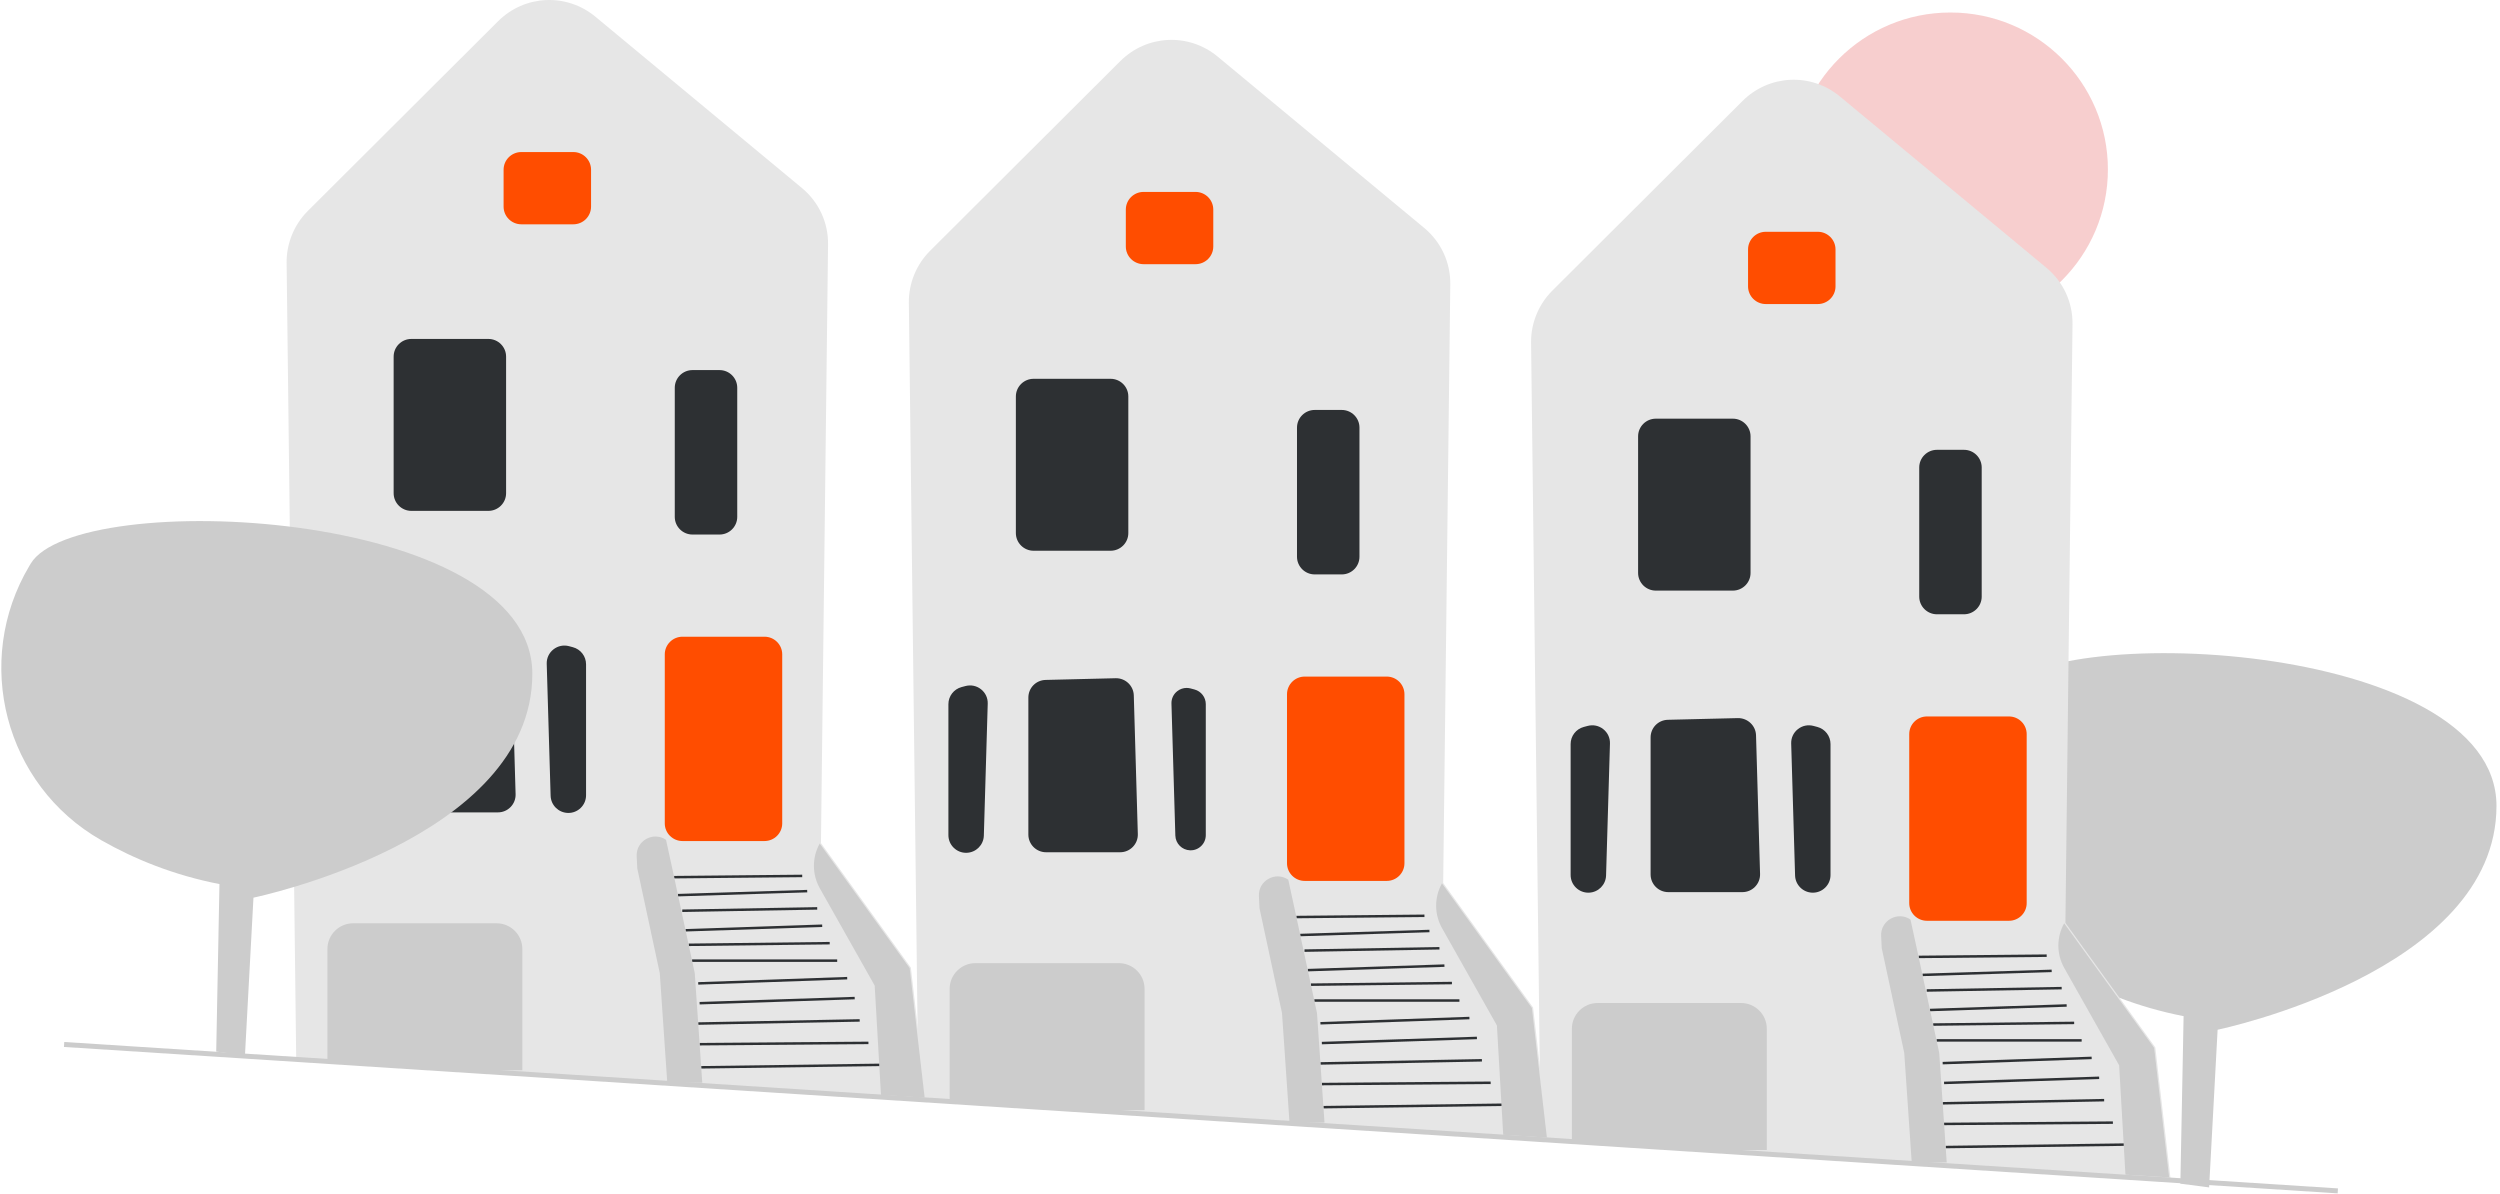 <svg width="377" height="180" viewBox="0 0 377 180" fill="none" xmlns="http://www.w3.org/2000/svg">
<g clip-path="url(#clip0_16_245)">
<path d="M333.134 179.061L334.416 155.282C334.416 155.282 376.469 146.588 376.469 121.53C376.469 96.472 307.748 93.403 300.825 104.91C300.756 105.025 300.687 105.14 300.618 105.255C292.067 119.636 296.895 138.306 311.446 146.611C316.422 149.451 322.355 151.881 329.287 153.236L328.799 178.498" fill="#CCCCCC"/>
<path d="M294.13 49.233C307.242 49.233 317.871 38.634 317.871 25.559C317.871 12.485 307.242 1.886 294.13 1.886C281.019 1.886 270.39 12.485 270.39 25.559C270.39 38.634 281.019 49.233 294.13 49.233Z" fill="#DB0E0E" fill-opacity="0.2"/>
<path d="M259.106 173.424L232.331 171.722L230.887 51.663C230.852 48.749 232.017 45.896 234.084 43.835L262.769 15.231C266.784 11.227 273.105 10.938 277.471 14.56L308.6 40.382C311.14 42.489 312.574 45.586 312.535 48.88L311.465 139.17L324.995 157.908L325.024 157.948L327.316 177.76L259.106 173.424Z" fill="#E6E6E6"/>
<path d="M263.606 43.186V37.618C263.606 36.149 264.805 34.953 266.279 34.953H274.123C275.597 34.953 276.796 36.149 276.796 37.618V43.186C276.796 44.655 275.597 45.851 274.123 45.851H266.279C264.805 45.851 263.606 44.655 263.606 43.186Z" fill="#FF4D00"/>
<path d="M247.026 86.399V65.801C247.026 64.332 248.224 63.136 249.698 63.136H261.311C262.784 63.136 263.983 64.332 263.983 65.801V86.399C263.983 87.869 262.784 89.064 261.311 89.064H249.698C248.224 89.064 247.026 87.869 247.026 86.399Z" fill="#2D3033"/>
<path d="M273.275 134.615C271.871 134.565 270.739 133.429 270.698 132.029L270.111 112.121C270.086 111.271 270.454 110.481 271.123 109.953C271.791 109.425 272.647 109.249 273.471 109.467L274.058 109.623C275.226 109.934 276.042 110.993 276.042 112.198V131.951C276.042 132.681 275.752 133.362 275.225 133.869C274.722 134.353 274.068 134.616 273.372 134.616C273.34 134.616 273.307 134.616 273.275 134.615Z" fill="#2D3033"/>
<path d="M237.667 133.869C237.141 133.362 236.851 132.681 236.851 131.951V112.198C236.851 110.993 237.667 109.934 238.835 109.623L239.422 109.467C240.247 109.249 241.102 109.425 241.77 109.953C242.438 110.481 242.807 111.271 242.782 112.121L242.195 132.029C242.154 133.429 241.022 134.565 239.618 134.615C239.586 134.616 239.553 134.616 239.521 134.616C238.825 134.616 238.17 134.353 237.667 133.869Z" fill="#2D3033"/>
<path d="M248.91 131.868V111.21C248.91 109.751 250.055 108.581 251.517 108.545L262.072 108.289C263.535 108.269 264.766 109.414 264.809 110.876L265.417 131.79C265.438 132.516 265.17 133.203 264.662 133.724C264.154 134.246 263.474 134.533 262.745 134.533H251.582C250.109 134.533 248.91 133.337 248.91 131.868Z" fill="#2D3033"/>
<path d="M311.294 145.984L319.567 160.649L320.516 177.141L327.103 177.558L324.842 158.018L311.276 139.23C310.105 141.331 310.112 143.888 311.294 145.984Z" fill="#CCCCCC"/>
<path d="M320.252 172.421L293.403 172.787L293.408 173.163L320.257 172.797L320.252 172.421Z" fill="#2D3033"/>
<path d="M318.623 169.104L293.166 169.303L293.169 169.678L318.626 169.48L318.623 169.104Z" fill="#2D3033"/>
<path d="M317.302 165.715L292.951 166.19L292.958 166.565L317.309 166.091L317.302 165.715Z" fill="#2D3033"/>
<path d="M316.546 162.345L293.161 163.119L293.173 163.495L316.558 162.721L316.546 162.345Z" fill="#2D3033"/>
<path d="M315.415 159.344L292.947 160.132L292.961 160.508L315.428 159.72L315.415 159.344Z" fill="#2D3033"/>
<path d="M313.914 156.703H292.031V157.079H313.914V156.703Z" fill="#2D3033"/>
<path d="M312.781 154.066L291.514 154.315L291.518 154.691L312.786 154.442L312.781 154.066Z" fill="#2D3033"/>
<path d="M311.647 151.438L291.039 152.12L291.052 152.496L311.659 151.814L311.647 151.438Z" fill="#2D3033"/>
<path d="M310.896 148.821L290.547 149.178L290.553 149.554L310.903 149.197L310.896 148.821Z" fill="#2D3033"/>
<path d="M309.386 146.219L289.901 146.826L289.913 147.202L309.398 146.595L309.386 146.219Z" fill="#2D3033"/>
<path d="M308.636 143.927L289.324 144.115L289.327 144.491L308.64 144.303L308.636 143.927Z" fill="#2D3033"/>
<path d="M287.912 136.189V110.706C287.912 109.236 289.111 108.041 290.585 108.041H302.951C304.425 108.041 305.624 109.236 305.624 110.706V136.189C305.624 137.658 304.425 138.854 302.951 138.854H290.585C289.111 138.854 287.912 137.658 287.912 136.189Z" fill="#FF4D00"/>
<path d="M259.106 173.424L237.216 172.034L237.039 172.023V155.129C237.039 152.993 238.782 151.254 240.925 151.254H262.547C264.69 151.254 266.433 152.993 266.433 155.129V173.425H266.244L259.106 173.424Z" fill="#CCCCCC"/>
<path d="M289.42 89.969V70.498C289.42 69.029 290.619 67.833 292.092 67.833H296.168C297.642 67.833 298.841 69.029 298.841 70.498V89.969C298.841 91.439 297.642 92.634 296.168 92.634H292.092C290.619 92.634 289.42 91.439 289.42 89.969Z" fill="#2D3033"/>
<path d="M293.565 175.304L292.434 158.77L289.043 142.987L288.101 138.666C286.165 137.353 283.558 138.814 283.675 141.145L283.767 142.987L287.159 158.77L288.289 175.304" fill="#CCCCCC"/>
<path d="M165.274 167.412L138.499 165.71L137.055 45.651C137.02 42.737 138.185 39.884 140.252 37.823L168.937 9.219C172.952 5.215 179.272 4.926 183.638 8.548L214.768 34.37C217.307 36.476 218.742 39.574 218.703 42.868L217.633 133.158L231.163 151.896L231.192 151.936L233.484 171.748L165.274 167.412Z" fill="#E6E6E6"/>
<path d="M169.774 37.173V31.606C169.774 30.137 170.973 28.941 172.447 28.941H180.291C181.765 28.941 182.963 30.137 182.963 31.606V37.173C182.963 38.643 181.765 39.838 180.291 39.838H172.447C170.973 39.838 169.774 38.643 169.774 37.173Z" fill="#FF4D00"/>
<path d="M153.193 80.387V59.789C153.193 58.319 154.392 57.124 155.866 57.124H167.478C168.952 57.124 170.151 58.319 170.151 59.789V80.387C170.151 81.856 168.952 83.052 167.478 83.052H155.866C154.392 83.052 153.193 81.856 153.193 80.387Z" fill="#2D3033"/>
<path d="M177.525 104.235C176.95 104.689 176.634 105.367 176.655 106.097L177.242 126.006C177.278 127.209 178.25 128.184 179.456 128.227C180.09 128.252 180.679 128.021 181.131 127.586C181.584 127.151 181.833 126.566 181.833 125.939V106.186C181.833 105.151 181.132 104.241 180.129 103.974L179.541 103.818C179.343 103.765 179.142 103.739 178.942 103.739C178.433 103.739 177.937 103.909 177.525 104.235Z" fill="#2D3033"/>
<path d="M143.835 127.856C143.309 127.35 143.019 126.669 143.019 125.939V106.186C143.019 104.981 143.835 103.922 145.003 103.611L145.59 103.455C146.413 103.237 147.269 103.413 147.938 103.941C148.606 104.469 148.975 105.259 148.95 106.108L148.363 126.017C148.322 127.417 147.19 128.553 145.786 128.602C145.754 128.604 145.721 128.604 145.689 128.604C144.993 128.604 144.338 128.34 143.835 127.856Z" fill="#2D3033"/>
<path d="M155.077 125.855V105.198C155.077 103.739 156.223 102.569 157.685 102.533L168.239 102.276C168.262 102.276 168.284 102.276 168.306 102.276C169.743 102.276 170.934 103.423 170.976 104.864L171.584 125.778C171.605 126.504 171.337 127.191 170.83 127.712C170.322 128.233 169.641 128.52 168.913 128.52H157.75C156.276 128.52 155.077 127.325 155.077 125.855Z" fill="#2D3033"/>
<path d="M217.462 139.971L225.734 154.636L226.684 171.129L233.271 171.546L231.01 152.006L217.444 133.217C216.273 135.319 216.28 137.876 217.462 139.971Z" fill="#CCCCCC"/>
<path d="M226.419 166.408L199.57 166.775L199.576 167.15L226.425 166.784L226.419 166.408Z" fill="#2D3033"/>
<path d="M224.791 163.092L199.334 163.29L199.337 163.666L224.794 163.468L224.791 163.092Z" fill="#2D3033"/>
<path d="M223.469 159.703L199.119 160.177L199.126 160.553L223.477 160.079L223.469 159.703Z" fill="#2D3033"/>
<path d="M222.714 156.333L199.329 157.107L199.341 157.483L222.726 156.709L222.714 156.333Z" fill="#2D3033"/>
<path d="M221.583 153.332L199.115 154.12L199.128 154.495L221.596 153.708L221.583 153.332Z" fill="#2D3033"/>
<path d="M220.082 150.691H198.198V151.067H220.082V150.691Z" fill="#2D3033"/>
<path d="M218.949 148.054L197.682 148.302L197.686 148.678L218.953 148.43L218.949 148.054Z" fill="#2D3033"/>
<path d="M217.814 145.426L197.207 146.108L197.219 146.484L217.827 145.802L217.814 145.426Z" fill="#2D3033"/>
<path d="M217.064 142.809L196.714 143.166L196.721 143.542L217.071 143.185L217.064 142.809Z" fill="#2D3033"/>
<path d="M215.554 140.207L196.069 140.814L196.081 141.189L215.565 140.582L215.554 140.207Z" fill="#2D3033"/>
<path d="M214.804 137.915L195.491 138.103L195.495 138.478L214.808 138.29L214.804 137.915Z" fill="#2D3033"/>
<path d="M194.08 130.177V104.694C194.08 103.224 195.279 102.028 196.753 102.028H209.119C210.593 102.028 211.791 103.224 211.791 104.694V130.177C211.791 131.646 210.593 132.842 209.119 132.842H196.753C195.279 132.842 194.08 131.646 194.08 130.177Z" fill="#FF4D00"/>
<path d="M165.274 167.412L143.383 166.022L143.207 166.01V149.117C143.207 146.98 144.95 145.242 147.093 145.242H168.715C170.857 145.242 172.6 146.98 172.6 149.117V167.412H172.412L165.274 167.412Z" fill="#CCCCCC"/>
<path d="M195.587 83.957V64.486C195.587 63.017 196.786 61.821 198.26 61.821H202.336C203.81 61.821 205.008 63.017 205.008 64.486V83.957C205.008 85.426 203.81 86.622 202.336 86.622H198.26C196.786 86.622 195.587 85.426 195.587 83.957Z" fill="#2D3033"/>
<path d="M199.733 169.291L198.602 152.757L195.211 136.975L194.269 132.654C192.333 131.341 189.726 132.801 189.843 135.133L189.935 136.975L193.326 152.757L194.457 169.291" fill="#CCCCCC"/>
<path d="M71.441 161.4L44.667 159.698L43.222 39.639C43.188 36.725 44.353 33.871 46.419 31.81L75.105 3.207C79.12 -0.798 85.44 -1.086 89.806 2.535L120.935 28.358C123.475 30.464 124.909 33.561 124.87 36.855L123.801 127.146L137.331 145.884L137.359 145.923L139.652 165.735L71.441 161.4Z" fill="#E6E6E6"/>
<path d="M75.942 31.161V25.594C75.942 24.124 77.141 22.929 78.615 22.929H86.459C87.932 22.929 89.131 24.124 89.131 25.594V31.161C89.131 32.631 87.932 33.826 86.459 33.826H78.615C77.141 33.826 75.942 32.631 75.942 31.161Z" fill="#FF4D00"/>
<path d="M59.361 74.375V53.777C59.361 52.307 60.56 51.112 62.034 51.112H73.646C75.12 51.112 76.319 52.307 76.319 53.777V74.375C76.319 75.844 75.12 77.04 73.646 77.04H62.034C60.56 77.04 59.361 75.844 59.361 74.375Z" fill="#2D3033"/>
<path d="M85.61 122.59C84.207 122.541 83.075 121.405 83.033 120.005L82.446 100.096C82.421 99.246 82.79 98.456 83.458 97.928C84.127 97.401 84.982 97.224 85.806 97.442L86.394 97.599C87.561 97.91 88.377 98.968 88.377 100.174V119.927C88.377 120.656 88.087 121.337 87.561 121.844C87.058 122.328 86.403 122.592 85.708 122.592C85.675 122.592 85.643 122.591 85.61 122.59Z" fill="#2D3033"/>
<path d="M51.219 97.78L51.806 97.624C53.413 97.197 54.978 98.433 54.929 100.091L54.342 119.999C54.304 121.305 53.256 122.356 51.947 122.402C50.541 122.452 49.375 121.329 49.375 119.927V100.174C49.375 99.052 50.132 98.07 51.219 97.78Z" fill="#2D3033"/>
<path d="M61.245 119.843V99.185C61.245 97.727 62.39 96.557 63.853 96.521L74.407 96.264C75.878 96.241 77.101 97.389 77.144 98.851L77.752 119.766C77.773 120.492 77.505 121.179 76.997 121.7C76.49 122.221 75.809 122.508 75.08 122.508H63.918C62.444 122.508 61.245 121.312 61.245 119.843Z" fill="#2D3033"/>
<path d="M123.63 133.959L131.902 148.624L132.852 165.116L139.439 165.534L137.178 145.994L123.612 127.205C122.441 129.307 122.448 131.864 123.63 133.959Z" fill="#CCCCCC"/>
<path d="M132.587 160.396L105.738 160.762L105.743 161.138L132.592 160.772L132.587 160.396Z" fill="#2D3033"/>
<path d="M130.958 157.08L105.501 157.278L105.504 157.654L130.961 157.455L130.958 157.08Z" fill="#2D3033"/>
<path d="M129.637 153.691L105.286 154.165L105.294 154.541L129.645 154.067L129.637 153.691Z" fill="#2D3033"/>
<path d="M128.881 150.321L105.496 151.095L105.509 151.471L128.894 150.696L128.881 150.321Z" fill="#2D3033"/>
<path d="M127.751 147.32L105.283 148.107L105.296 148.483L127.764 147.695L127.751 147.32Z" fill="#2D3033"/>
<path d="M126.249 144.678H104.366V145.054H126.249V144.678Z" fill="#2D3033"/>
<path d="M125.117 142.042L103.849 142.29L103.854 142.666L125.121 142.417L125.117 142.042Z" fill="#2D3033"/>
<path d="M123.982 139.413L103.375 140.096L103.387 140.471L123.995 139.789L123.982 139.413Z" fill="#2D3033"/>
<path d="M123.232 136.797L102.882 137.154L102.889 137.529L123.238 137.173L123.232 136.797Z" fill="#2D3033"/>
<path d="M121.721 134.194L102.237 134.801L102.248 135.177L121.733 134.57L121.721 134.194Z" fill="#2D3033"/>
<path d="M120.972 131.902L101.659 132.09L101.663 132.466L120.976 132.278L120.972 131.902Z" fill="#2D3033"/>
<path d="M100.248 124.164V98.681C100.248 97.212 101.447 96.016 102.921 96.016H115.287C116.76 96.016 117.959 97.212 117.959 98.681V124.164C117.959 125.634 116.76 126.829 115.287 126.829H102.921C101.447 126.829 100.248 125.634 100.248 124.164Z" fill="#FF4D00"/>
<path d="M71.442 161.4L49.551 160.009L49.375 159.998V143.104C49.375 140.968 51.118 139.23 53.261 139.23H74.883C77.025 139.23 78.768 140.968 78.768 143.104V161.4H78.58L71.442 161.4Z" fill="#CCCCCC"/>
<path d="M101.755 77.945V58.474C101.755 57.004 102.954 55.809 104.428 55.809H108.504C109.977 55.809 111.176 57.004 111.176 58.474V77.945C111.176 79.414 109.977 80.609 108.504 80.609H104.428C102.954 80.609 101.755 79.414 101.755 77.945Z" fill="#2D3033"/>
<path d="M105.9 163.279L104.77 146.745L101.378 130.963L100.436 126.641C98.5 125.329 95.893 126.789 96.01 129.12L96.103 130.963L99.494 146.745L100.625 163.279" fill="#CCCCCC"/>
<path d="M36.94 159.145L38.222 135.366C38.222 135.366 80.275 126.672 80.275 101.614C80.275 76.556 11.555 73.487 4.631 84.994C4.562 85.109 4.493 85.224 4.425 85.339C-4.127 99.72 0.701 118.39 15.253 126.695C20.229 129.535 26.162 131.965 33.094 133.32L32.606 158.582" fill="#CCCCCC"/>
<path d="M9.691 157.131L9.642 157.881L352.518 179.961L352.567 179.211L9.691 157.131Z" fill="#CCCCCC"/>
</g>
<defs>
<clipPath id="clip0_16_245">
<rect width="376.271" height="180" fill="white" transform="translate(0.198)"/>
</clipPath>
</defs>
</svg>
